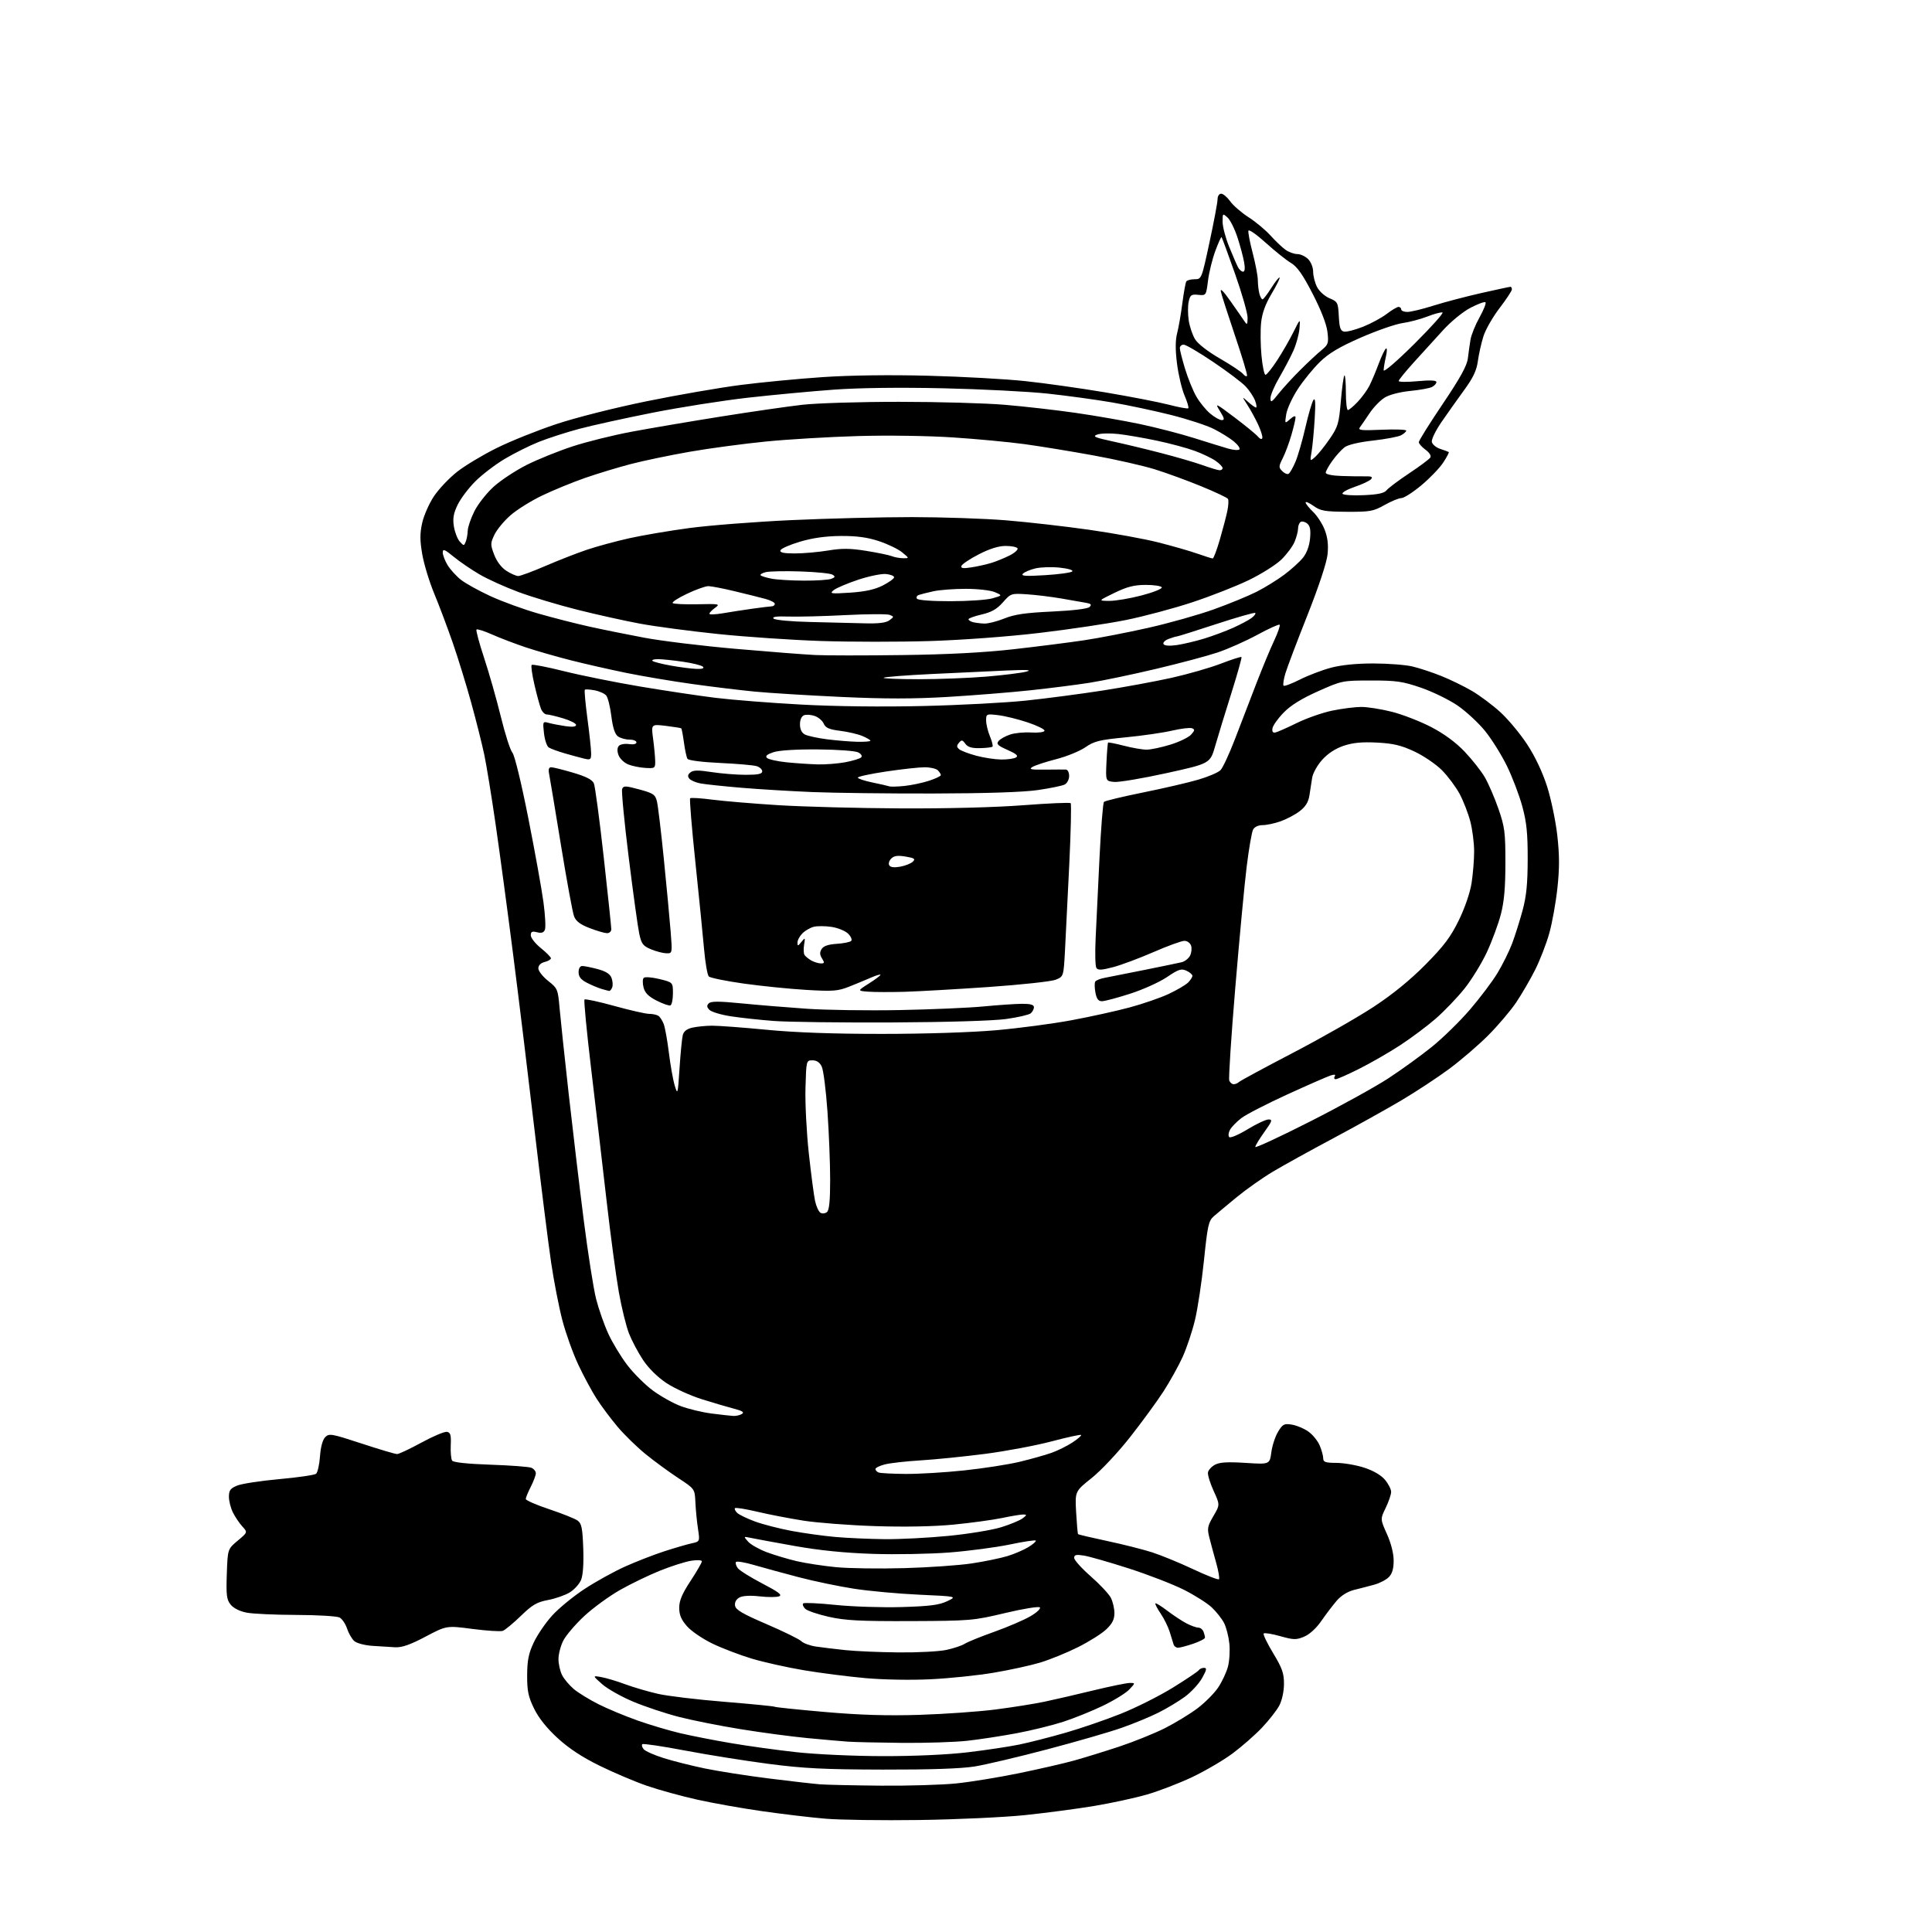 <?xml version="1.0" encoding="UTF-8" standalone="no"?>
<svg 
  version="1.1" 
  xmlns="http://www.w3.org/2000/svg" 
  xmlns:xlink="http://www.w3.org/1999/xlink" 
  xmlns:svg="http://www.w3.org/2000/svg"
  xmlns:rdf="http://www.w3.org/1999/02/22-rdf-syntax-ns#"
  xmlns:cc="http://creativecommons.org/ns#"
  xmlns:dc="http://purl.org/dc/elements/1.1/"
  viewBox="0 0 768 768"
  width="768"
  height="768"
>
<style>svg {background-color: white; }</style>"
<path stroke="none" fill="black" fill-rule="evenodd" d="M365.50,723.48C350.65,723.69 333.77,723.45 328.00,722.95C322.23,722.46 310.98,721.12 303.00,719.98C295.02,718.85 283.36,716.77 277.08,715.37C270.80,713.97 261.80,711.49 257.08,709.85C252.36,708.22 243.94,704.65 238.36,701.91C231.45,698.52 226.14,695.03 221.67,690.93C217.38,687.01 214.14,682.94 212.32,679.22C210.01,674.49 209.53,672.22 209.55,666.01C209.57,660.08 210.11,657.34 212.13,653.00C213.54,649.98 216.83,645.14 219.44,642.26C222.04,639.37 227.85,634.60 232.34,631.66C236.83,628.71 244.10,624.69 248.50,622.72C252.90,620.74 259.88,618.03 264.00,616.69C268.12,615.35 273.01,613.93 274.86,613.52C278.23,612.79 278.23,612.79 277.45,607.65C277.02,604.82 276.56,600.10 276.43,597.18C276.19,591.86 276.19,591.86 269.58,587.52C265.95,585.13 260.15,580.89 256.70,578.09C253.26,575.29 248.24,570.41 245.57,567.25C242.89,564.09 239.12,559.05 237.19,556.05C235.26,553.05 231.96,546.92 229.85,542.42C227.74,537.92 224.91,530.02 223.56,524.87C222.21,519.72 220.20,509.43 219.10,502.00C217.99,494.57 215.04,470.95 212.52,449.50C210.01,428.05 206.16,396.42 203.95,379.21C201.75,362.00 198.63,338.82 197.02,327.71C195.41,316.59 193.38,304.12 192.51,300.00C191.64,295.88 189.33,286.65 187.36,279.50C185.40,272.35 182.07,261.55 179.97,255.50C177.87,249.45 174.56,240.66 172.61,235.96C170.66,231.26 168.52,224.23 167.85,220.32C166.89,214.76 166.89,212.06 167.84,207.81C168.51,204.83 170.63,200.05 172.56,197.18C174.49,194.32 178.63,189.96 181.76,187.51C184.89,185.05 191.96,180.81 197.48,178.08C202.99,175.35 213.63,171.08 221.13,168.59C228.86,166.01 244.42,162.08 257.13,159.49C269.43,156.98 286.25,154.07 294.50,153.02C302.75,151.96 317.38,150.56 327.00,149.91C337.97,149.17 353.65,148.96 369.00,149.36C382.48,149.71 399.80,150.67 407.50,151.49C415.20,152.30 429.60,154.34 439.50,156.00C449.40,157.67 460.74,159.87 464.70,160.90C468.65,161.93 472.11,162.56 472.37,162.29C472.63,162.03 471.96,159.74 470.87,157.20C469.78,154.66 468.44,148.97 467.88,144.55C467.19,139.04 467.21,135.25 467.92,132.51C468.50,130.30 469.43,124.97 469.99,120.65C470.55,116.33 471.26,112.39 471.56,111.90C471.87,111.40 473.36,111.00 474.88,111.00C477.64,111.00 477.66,110.93 480.82,96.21C482.57,88.07 484.00,80.42 484.00,79.21C484.00,77.96 484.62,77.00 485.43,77.00C486.22,77.00 487.83,78.36 489.02,80.02C490.20,81.69 493.49,84.54 496.33,86.36C499.18,88.18 503.12,91.48 505.10,93.68C507.09,95.88 509.77,98.43 511.08,99.34C512.38,100.25 514.47,101.00 515.72,101.00C516.98,101.00 518.90,101.90 520.00,103.00C521.13,104.13 522.00,106.33 522.00,108.05C522.00,109.73 522.70,112.46 523.57,114.13C524.43,115.81 526.64,117.79 528.52,118.57C531.74,119.92 531.91,120.25 532.20,125.73C532.44,130.32 532.86,131.55 534.29,131.82C535.27,132.01 538.64,131.14 541.79,129.90C544.93,128.65 549.16,126.37 551.19,124.82C553.22,123.27 555.36,122.00 555.94,122.00C556.52,122.00 557.00,122.45 557.00,123.00C557.00,123.55 558.10,124.00 559.45,124.00C560.79,124.00 565.45,122.88 569.80,121.50C574.15,120.13 582.70,117.88 588.79,116.50C594.89,115.13 600.13,114.00 600.44,114.00C600.75,114.00 601.00,114.47 601.00,115.04C601.00,115.61 598.80,118.95 596.11,122.46C593.42,125.97 590.53,131.01 589.69,133.67C588.85,136.33 587.86,140.75 587.48,143.50C586.98,147.25 585.62,150.13 582.07,155.00C579.46,158.57 575.42,164.28 573.08,167.67C570.74,171.06 568.98,174.65 569.17,175.65C569.36,176.64 570.87,177.90 572.51,178.44C574.15,178.98 575.68,179.54 575.90,179.69C576.11,179.84 575.11,181.74 573.67,183.92C572.23,186.11 568.31,190.16 564.97,192.95C561.63,195.73 558.08,198.00 557.07,198.00C556.07,198.00 553.06,199.24 550.38,200.75C545.92,203.26 544.63,203.49 535.42,203.44C526.62,203.39 524.94,203.09 522.17,201.12C520.43,199.88 519.00,199.26 519.00,199.74C519.00,200.23 520.34,201.91 521.98,203.48C523.62,205.05 525.71,208.29 526.62,210.68C527.77,213.70 528.11,216.65 527.72,220.39C527.38,223.68 524.25,233.12 519.69,244.64C515.57,255.01 511.63,265.42 510.94,267.76C510.25,270.10 509.93,272.26 510.24,272.57C510.55,272.88 513.47,271.78 516.73,270.14C519.99,268.49 525.55,266.37 529.08,265.43C533.23,264.33 539.22,263.73 546.00,263.74C551.77,263.75 558.73,264.28 561.45,264.93C564.18,265.57 569.33,267.27 572.90,268.70C576.48,270.13 581.97,272.81 585.12,274.65C588.27,276.49 593.36,280.31 596.44,283.12C599.52,285.94 604.30,291.67 607.05,295.87C610.20,300.66 613.14,306.87 614.97,312.55C616.56,317.53 618.40,326.33 619.05,332.10C619.94,340.04 619.95,345.14 619.09,353.05C618.47,358.80 617.02,366.88 615.86,371.00C614.71,375.12 612.18,381.65 610.25,385.50C608.31,389.35 604.91,395.20 602.69,398.50C600.46,401.80 595.46,407.69 591.57,411.59C587.68,415.49 580.70,421.48 576.07,424.91C571.43,428.34 562.88,433.97 557.07,437.41C551.25,440.86 539.08,447.64 530.00,452.48C520.92,457.32 510.12,463.29 506.00,465.75C501.88,468.21 495.42,472.76 491.65,475.86C487.88,478.96 483.76,482.40 482.49,483.50C480.44,485.29 480.02,487.14 478.60,501.00C477.72,509.52 476.11,520.20 475.02,524.73C473.93,529.25 471.73,535.85 470.12,539.40C468.51,542.95 465.06,549.15 462.46,553.18C459.85,557.20 453.87,565.38 449.17,571.35C444.43,577.38 437.67,584.57 433.98,587.52C427.32,592.83 427.32,592.83 427.78,601.16C428.04,605.75 428.38,609.65 428.55,609.84C428.71,610.03 433.90,611.25 440.07,612.56C446.25,613.87 454.27,615.89 457.90,617.05C461.53,618.22 468.89,621.23 474.25,623.76C479.61,626.28 484.25,628.09 484.56,627.78C484.86,627.47 484.38,624.58 483.48,621.36C482.57,618.14 481.35,613.63 480.77,611.34C479.81,607.60 479.97,606.73 482.34,602.68C484.97,598.19 484.97,598.19 482.41,592.59C481.01,589.52 480.00,586.22 480.19,585.28C480.37,584.33 481.64,582.96 483.01,582.23C484.84,581.26 488.06,581.07 495.11,581.52C504.72,582.14 504.72,582.14 505.37,577.32C505.72,574.67 506.93,570.98 508.06,569.13C509.91,566.10 510.46,565.81 513.57,566.32C515.47,566.63 518.42,567.87 520.12,569.09C521.83,570.30 523.85,572.79 524.61,574.62C525.38,576.44 526.00,578.74 526.00,579.72C526.00,581.20 526.89,581.50 531.25,581.52C534.14,581.53 539.10,582.38 542.29,583.42C545.91,584.59 548.99,586.39 550.54,588.22C551.89,589.84 553.00,592.01 553.00,593.05C553.00,594.09 552.02,596.95 550.83,599.41C548.67,603.87 548.67,603.87 551.33,609.81C552.98,613.48 554.00,617.52 554.00,620.38C554.00,623.62 553.42,625.58 552.06,626.94C550.99,628.01 548.40,629.36 546.31,629.93C544.21,630.51 540.63,631.44 538.34,632.00C535.69,632.66 533.15,634.23 531.34,636.34C529.78,638.16 527.03,641.78 525.23,644.38C523.25,647.25 520.56,649.70 518.42,650.60C515.26,651.92 514.26,651.90 508.92,650.40C505.63,649.48 502.67,648.99 502.34,649.33C502.00,649.66 503.69,653.17 506.08,657.13C509.72,663.16 510.42,665.16 510.40,669.41C510.39,672.35 509.61,675.96 508.56,677.94C507.57,679.84 504.47,683.79 501.69,686.74C498.91,689.68 493.61,694.32 489.93,697.05C486.25,699.78 479.02,704.01 473.87,706.45C468.72,708.88 460.65,711.99 455.94,713.35C451.23,714.71 441.78,716.76 434.94,717.90C428.10,719.04 415.75,720.67 407.50,721.53C399.25,722.39 380.35,723.27 365.50,723.48zM350.14,709.83C360.95,709.92 374.45,709.52 380.14,708.94C385.84,708.35 397.02,706.53 405.00,704.89C412.98,703.25 422.82,700.99 426.87,699.87C430.93,698.74 439.00,696.25 444.82,694.33C450.64,692.40 458.79,689.11 462.95,687.03C467.10,684.94 472.95,681.38 475.95,679.13C478.95,676.88 482.66,673.15 484.21,670.86C485.75,668.57 487.50,664.85 488.11,662.59C488.72,660.34 488.98,656.19 488.69,653.36C488.40,650.54 487.46,646.85 486.58,645.16C485.71,643.48 483.54,640.72 481.75,639.02C479.96,637.32 474.96,634.15 470.64,631.97C466.32,629.79 456.48,625.98 448.78,623.50C441.07,621.02 433.02,618.71 430.88,618.37C427.78,617.87 427.00,618.05 427.00,619.29C427.00,620.14 429.96,623.43 433.57,626.60C437.18,629.77 440.78,633.61 441.57,635.13C442.36,636.66 443.00,639.41 443.00,641.25C443.00,643.74 442.16,645.41 439.75,647.70C437.96,649.40 432.88,652.60 428.45,654.81C424.02,657.02 417.27,659.76 413.45,660.91C409.63,662.06 401.32,663.87 395.00,664.93C388.68,666.00 377.43,667.17 370.00,667.53C362.19,667.92 351.23,667.72 344.00,667.08C337.12,666.46 326.10,665.05 319.50,663.94C312.90,662.83 303.68,660.77 299.00,659.38C294.32,657.98 287.29,655.31 283.37,653.44C279.42,651.55 274.86,648.46 273.12,646.49C270.79,643.83 270.00,641.96 270.00,639.11C270.00,636.27 271.15,633.55 274.50,628.45C276.98,624.68 279.00,621.18 279.00,620.67C279.00,620.14 277.17,620.04 274.75,620.42C272.41,620.79 266.86,622.56 262.42,624.34C257.97,626.12 250.80,629.59 246.47,632.04C242.15,634.49 235.74,639.17 232.23,642.43C228.72,645.70 224.99,650.07 223.93,652.14C222.87,654.22 222.00,657.54 222.00,659.51C222.00,661.48 222.66,664.37 223.46,665.93C224.27,667.49 226.36,669.97 228.12,671.45C229.87,672.92 234.28,675.62 237.90,677.45C241.53,679.28 248.55,682.20 253.50,683.95C258.45,685.70 266.11,687.97 270.52,689.00C274.92,690.03 283.94,691.80 290.55,692.92C297.15,694.05 308.81,695.67 316.45,696.51C324.26,697.38 339.33,698.07 350.91,698.09C363.55,698.11 376.60,697.52 384.71,696.56C391.97,695.70 401.19,694.31 405.21,693.48C409.22,692.65 417.45,690.55 423.50,688.81C429.55,687.08 439.44,683.68 445.48,681.27C451.53,678.86 460.86,674.18 466.23,670.86C471.60,667.54 476.24,664.42 476.55,663.91C476.86,663.41 477.80,663.00 478.62,663.00C479.83,663.00 479.68,663.80 477.83,667.09C476.57,669.33 473.50,672.66 471.02,674.48C468.53,676.30 463.80,679.15 460.50,680.80C457.20,682.46 450.59,685.19 445.80,686.86C441.02,688.54 427.74,692.38 416.30,695.39C404.86,698.41 391.90,701.47 387.50,702.19C382.16,703.06 370.03,703.48 351.00,703.44C327.62,703.39 319.45,702.98 305.50,701.16C296.15,699.94 281.17,697.55 272.21,695.85C263.25,694.14 255.65,693.02 255.32,693.35C254.99,693.68 255.23,694.58 255.87,695.34C256.50,696.10 260.05,697.68 263.76,698.85C267.47,700.02 274.84,701.88 280.14,702.98C285.44,704.08 296.91,705.88 305.64,706.97C314.36,708.06 323.52,709.11 326.00,709.30C328.48,709.49 339.34,709.73 350.14,709.83zM358.50,692.82C349.15,692.73 339.48,692.51 337.00,692.33C334.52,692.16 327.32,691.52 321.00,690.92C314.68,690.32 302.75,688.73 294.50,687.39C286.25,686.06 275.18,683.86 269.90,682.50C264.63,681.15 256.46,678.43 251.75,676.46C247.05,674.49 241.47,671.35 239.35,669.47C235.50,666.05 235.50,666.05 239.00,666.67C240.93,667.00 245.21,668.28 248.51,669.51C251.82,670.73 257.69,672.45 261.55,673.33C265.41,674.21 277.29,675.63 287.93,676.49C298.58,677.36 307.58,678.24 307.93,678.46C308.29,678.68 317.33,679.62 328.04,680.55C341.92,681.76 352.66,682.08 365.50,681.68C375.40,681.37 389.01,680.41 395.74,679.55C402.47,678.68 411.22,677.30 415.17,676.46C419.13,675.63 427.87,673.61 434.60,671.97C441.33,670.34 447.85,669.00 449.09,669.00C451.35,669.00 451.35,669.00 448.92,671.59C447.59,673.01 442.90,675.91 438.50,678.03C434.10,680.16 426.97,683.03 422.67,684.43C418.36,685.83 410.03,687.88 404.17,688.98C398.30,690.08 389.45,691.44 384.50,691.99C379.55,692.53 367.85,692.91 358.50,692.82zM357.20,656.86C364.74,656.94 373.28,656.49 376.19,655.87C379.10,655.24 382.38,654.15 383.49,653.43C384.60,652.71 389.90,650.56 395.27,648.65C400.65,646.73 407.10,643.96 409.62,642.48C412.14,641.01 413.82,639.42 413.35,638.96C412.88,638.50 406.65,639.51 399.50,641.22C386.89,644.22 385.76,644.31 362.00,644.41C341.93,644.48 336.05,644.18 329.51,642.72C325.11,641.74 320.86,640.29 320.07,639.50C319.27,638.70 318.92,637.75 319.28,637.39C319.65,637.02 325.47,637.29 332.22,637.99C338.97,638.68 350.80,639.06 358.50,638.83C369.60,638.50 373.33,638.02 376.50,636.51C380.50,634.60 380.50,634.60 365.50,633.92C357.25,633.55 345.57,632.48 339.53,631.55C333.50,630.62 323.60,628.56 317.53,626.97C311.47,625.38 303.47,623.20 299.76,622.12C296.06,621.03 292.81,620.50 292.55,620.93C292.28,621.36 292.61,622.45 293.28,623.36C293.95,624.28 298.32,627.01 303.00,629.45C309.48,632.82 311.07,634.03 309.71,634.56C308.72,634.94 305.24,634.95 301.98,634.58C298.24,634.15 295.27,634.32 293.96,635.02C292.65,635.72 291.99,636.91 292.19,638.25C292.43,639.92 295.13,641.50 304.79,645.65C311.55,648.56 317.74,651.60 318.55,652.41C319.36,653.22 321.97,654.17 324.34,654.53C326.71,654.88 331.99,655.52 336.08,655.95C340.16,656.38 349.67,656.79 357.20,656.86zM157.15,654.82C155.14,654.71 151.03,654.46 148.01,654.25C144.92,654.04 141.77,653.20 140.80,652.32C139.85,651.46 138.57,649.23 137.96,647.37C137.34,645.51 136.01,643.54 134.99,642.99C133.97,642.45 126.24,641.98 117.82,641.96C109.39,641.93 100.49,641.53 98.04,641.05C95.33,640.53 92.83,639.28 91.70,637.88C90.09,635.89 89.87,634.17 90.16,625.68C90.50,615.79 90.50,615.79 94.48,612.45C98.46,609.12 98.46,609.12 96.35,606.81C95.18,605.54 93.51,603.06 92.62,601.30C91.73,599.54 91.00,596.70 91.00,595.00C91.00,592.44 91.57,591.66 94.25,590.55C96.04,589.81 103.58,588.65 111.00,587.98C118.42,587.31 125.01,586.35 125.63,585.85C126.25,585.36 126.96,582.25 127.20,578.95C127.47,575.16 128.25,572.32 129.29,571.28C130.84,569.73 131.82,569.91 143.73,573.82C150.75,576.13 157.11,578.02 157.85,578.01C158.59,578.01 162.97,575.94 167.59,573.42C172.20,570.91 176.75,569.00 177.69,569.18C179.08,569.45 179.37,570.47 179.18,574.50C179.06,577.25 179.31,580.01 179.73,580.62C180.21,581.33 185.91,581.93 195.00,582.24C202.97,582.51 210.29,583.06 211.25,583.47C212.21,583.88 213.00,584.86 213.00,585.65C213.00,586.43 212.10,588.84 211.00,591.00C209.90,593.16 209.00,595.35 209.00,595.88C209.00,596.40 213.21,598.24 218.36,599.95C223.50,601.67 228.56,603.69 229.61,604.45C231.19,605.61 231.56,607.42 231.85,615.47C232.07,621.55 231.75,626.20 230.98,628.05C230.31,629.66 228.30,631.89 226.51,632.99C224.72,634.10 220.84,635.46 217.89,636.02C213.40,636.87 211.61,637.92 207.01,642.38C203.98,645.32 200.75,647.98 199.84,648.30C198.92,648.61 193.53,648.27 187.85,647.53C177.52,646.18 177.52,646.18 169.16,650.59C163.15,653.77 159.79,654.95 157.15,654.82zM468.29,655.00C467.55,655.00 466.76,654.44 466.54,653.75C466.33,653.06 465.64,650.83 465.01,648.80C464.39,646.76 462.76,643.45 461.39,641.43C460.02,639.42 459.08,637.59 459.29,637.37C459.51,637.16 461.67,638.49 464.09,640.34C466.52,642.19 469.94,644.44 471.70,645.35C473.46,646.26 475.55,647.00 476.34,647.00C477.14,647.00 478.06,647.71 478.39,648.58C478.73,649.45 479.00,650.53 479.00,650.99C479.00,651.44 476.89,652.53 474.32,653.41C471.75,654.28 469.03,655.00 468.29,655.00zM359.38,623.36C369.22,623.09 381.37,622.24 386.38,621.47C391.40,620.71 397.75,619.40 400.50,618.56C403.25,617.72 407.01,616.10 408.86,614.96C410.71,613.82 412.00,612.67 411.73,612.40C411.46,612.13 406.80,612.83 401.37,613.97C395.94,615.10 385.20,616.52 377.50,617.13C369.80,617.73 356.07,617.99 347.00,617.69C335.79,617.32 325.85,616.32 316.00,614.57C308.02,613.14 300.15,611.70 298.50,611.35C295.51,610.71 295.50,610.71 297.39,612.83C298.42,614.00 301.78,615.89 304.84,617.04C307.90,618.18 313.28,619.79 316.81,620.61C320.33,621.42 327.33,622.49 332.36,622.98C337.39,623.46 349.55,623.64 359.38,623.36zM351.50,611.84C357.55,611.91 369.02,611.32 377.00,610.54C384.98,609.76 394.43,608.21 398.01,607.09C401.60,605.98 405.42,604.39 406.51,603.56C408.23,602.27 408.27,602.06 406.82,602.03C405.89,602.01 402.06,602.64 398.32,603.43C394.57,604.21 385.88,605.39 379.00,606.06C371.12,606.82 359.66,607.04 348.00,606.66C337.82,606.33 325.00,605.35 319.50,604.50C314.00,603.64 305.72,602.05 301.10,600.95C296.48,599.86 292.46,599.21 292.16,599.51C291.86,599.80 292.27,600.66 293.06,601.41C293.85,602.15 297.04,603.69 300.15,604.83C303.26,605.97 309.76,607.64 314.60,608.55C319.44,609.45 327.25,610.54 331.95,610.96C336.65,611.38 345.45,611.77 351.50,611.84zM360.00,585.91C365.23,585.95 375.71,585.32 383.31,584.51C390.90,583.71 400.80,582.17 405.31,581.09C409.81,580.01 415.52,578.40 418.00,577.52C420.48,576.64 424.23,574.78 426.34,573.39C428.45,571.99 429.99,570.66 429.75,570.42C429.51,570.18 424.19,571.34 417.91,573.00C411.63,574.65 399.75,576.88 391.50,577.95C383.25,579.01 371.77,580.17 366.00,580.52C360.23,580.87 353.81,581.59 351.75,582.12C349.69,582.65 348.00,583.47 348.00,583.96C348.00,584.44 348.56,585.06 349.25,585.34C349.94,585.62 354.77,585.87 360.00,585.91zM291.50,562.86C292.60,562.92 294.14,562.56 294.92,562.07C295.96,561.41 295.17,560.86 291.92,560.02C289.49,559.39 283.70,557.68 279.05,556.23C274.40,554.77 268.02,551.86 264.87,549.76C261.38,547.43 257.77,543.86 255.62,540.61C253.67,537.68 251.17,532.96 250.05,530.12C248.92,527.27 247.11,519.89 246.01,513.72C244.91,507.55 242.69,491.02 241.09,477.00C239.48,462.98 236.73,439.44 234.97,424.70C233.21,409.96 232.03,397.64 232.35,397.32C232.66,397.01 238.00,398.16 244.21,399.88C250.42,401.60 256.62,403.01 258.00,403.02C259.38,403.02 261.03,403.37 261.69,403.79C262.34,404.20 263.31,405.68 263.84,407.08C264.37,408.48 265.30,413.64 265.90,418.56C266.51,423.48 267.54,429.30 268.21,431.50C269.37,435.37 269.44,435.13 270.13,424.62C270.52,418.64 271.10,412.73 271.41,411.49C271.80,409.95 273.03,409.00 275.24,408.50C277.03,408.10 280.52,407.75 283.00,407.73C285.48,407.71 295.21,408.43 304.63,409.34C316.11,410.45 331.28,411.00 350.63,410.99C367.67,410.99 386.26,410.39 396.00,409.53C405.07,408.73 418.57,406.94 426.00,405.55C433.43,404.17 443.77,401.89 449.00,400.48C454.23,399.08 461.21,396.67 464.52,395.13C467.83,393.58 471.31,391.54 472.27,390.59C473.22,389.64 474.00,388.43 474.00,387.91C474.00,387.38 472.93,386.47 471.62,385.87C469.57,384.94 468.48,385.30 463.87,388.42C460.92,390.41 454.33,393.39 449.24,395.02C444.14,396.66 439.10,398.00 438.03,398.00C436.61,398.00 435.92,397.08 435.45,394.56C435.09,392.68 435.06,390.71 435.38,390.20C435.69,389.69 437.42,389.00 439.23,388.68C441.03,388.35 448.12,386.94 455.00,385.55C461.88,384.17 468.50,382.79 469.72,382.50C470.94,382.21 472.43,381.06 473.03,379.95C473.62,378.84 473.83,377.04 473.49,375.96C473.14,374.86 471.97,374.00 470.82,374.00C469.70,374.00 464.14,376.02 458.46,378.50C452.78,380.97 445.54,383.67 442.37,384.49C437.82,385.68 436.45,385.73 435.82,384.75C435.38,384.06 435.25,378.77 435.53,373.00C435.80,367.23 436.50,352.82 437.07,341.00C437.65,329.18 438.44,319.17 438.85,318.76C439.25,318.35 446.25,316.67 454.40,315.02C462.55,313.37 472.44,311.08 476.36,309.92C480.29,308.77 484.25,307.08 485.16,306.16C486.08,305.25 488.72,299.55 491.03,293.50C493.35,287.45 497.15,277.55 499.49,271.50C501.83,265.45 504.97,257.88 506.48,254.69C507.98,251.49 508.97,248.63 508.68,248.34C508.39,248.05 504.40,249.85 499.82,252.34C495.25,254.83 488.12,257.99 484.00,259.37C479.88,260.75 468.85,263.69 459.50,265.90C450.15,268.12 438.23,270.61 433.00,271.43C427.77,272.25 417.20,273.59 409.50,274.41C401.80,275.24 387.12,276.41 376.87,277.03C363.22,277.84 351.86,277.85 334.37,277.04C321.24,276.43 305.77,275.48 300.00,274.92C294.23,274.36 283.04,273.01 275.15,271.90C267.25,270.80 255.53,268.83 249.11,267.52C242.68,266.21 232.77,263.96 227.09,262.52C221.40,261.08 213.32,258.76 209.12,257.37C204.93,255.97 198.90,253.68 195.73,252.27C192.56,250.86 189.72,249.95 189.42,250.25C189.12,250.54 190.48,255.60 192.43,261.49C194.38,267.38 197.37,277.89 199.08,284.85C200.78,291.81 202.85,298.26 203.68,299.18C204.55,300.15 207.23,311.16 210.00,325.18C212.65,338.56 215.37,353.63 216.04,358.68C216.72,363.73 216.98,368.62 216.62,369.54C216.16,370.75 215.29,371.04 213.49,370.59C211.51,370.09 211.00,370.34 211.00,371.81C211.00,372.83 212.80,375.11 215.00,376.88C217.20,378.65 219.00,380.47 219.00,380.94C219.00,381.40 217.88,382.07 216.50,382.41C214.93,382.80 214.00,383.75 214.00,384.94C214.00,385.98 215.75,388.22 217.88,389.91C221.64,392.88 221.79,393.24 222.44,400.74C222.82,405.01 224.45,420.33 226.06,434.78C227.68,449.23 230.37,471.87 232.05,485.07C233.73,498.28 235.94,512.37 236.97,516.39C238.00,520.40 240.16,526.57 241.77,530.09C243.38,533.62 246.75,539.21 249.26,542.51C251.76,545.82 256.36,550.41 259.46,552.71C262.57,555.02 267.60,557.83 270.63,558.96C273.66,560.10 279.15,561.41 282.82,561.89C286.49,562.36 290.40,562.80 291.50,562.86zM328.72,481.82C329.63,481.06 330.00,477.34 330.00,468.96C330.00,462.47 329.52,450.26 328.93,441.83C328.34,433.40 327.32,425.38 326.66,424.00C325.87,422.32 324.65,421.50 322.99,421.50C320.51,421.50 320.50,421.53 320.19,432.50C320.02,438.55 320.62,450.25 321.52,458.50C322.42,466.75 323.54,475.25 324.00,477.40C324.47,479.54 325.43,481.65 326.14,482.09C326.85,482.53 328.01,482.41 328.72,481.82zM520.75,445.83C532.71,439.77 546.77,432.01 552.00,428.58C557.23,425.15 564.97,419.54 569.21,416.12C573.45,412.70 580.20,406.11 584.21,401.47C588.22,396.82 593.18,390.25 595.24,386.85C597.30,383.45 599.93,378.16 601.08,375.09C602.24,372.01 604.10,366.12 605.22,362.00C606.77,356.29 607.26,351.39 607.28,341.50C607.30,331.24 606.85,326.83 605.14,320.55C603.95,316.18 601.22,308.98 599.06,304.55C596.90,300.12 592.97,293.83 590.32,290.56C587.67,287.30 582.74,282.74 579.36,280.43C575.98,278.13 569.46,274.95 564.86,273.37C557.54,270.86 555.07,270.50 545.00,270.51C533.63,270.52 533.39,270.57 523.93,274.79C517.35,277.73 513.08,280.38 510.26,283.28C508.00,285.60 506.01,288.40 505.83,289.50C505.61,290.86 505.98,291.39 507.00,291.17C507.82,290.99 511.65,289.30 515.50,287.41C519.35,285.52 525.65,283.31 529.50,282.50C533.35,281.70 538.57,281.03 541.09,281.02C543.61,281.01 549.14,281.89 553.38,282.97C557.61,284.05 564.62,286.78 568.95,289.03C574.09,291.71 578.70,295.10 582.23,298.81C585.20,301.94 588.82,306.52 590.25,309.00C591.69,311.48 594.12,317.10 595.65,321.50C598.15,328.72 598.43,330.82 598.42,343.00C598.42,352.82 597.93,358.41 596.60,363.50C595.60,367.35 593.10,374.10 591.06,378.50C589.01,382.90 585.00,389.43 582.15,393.00C579.29,396.57 574.15,401.94 570.73,404.92C567.30,407.90 560.90,412.69 556.50,415.55C552.10,418.42 544.80,422.61 540.27,424.88C535.75,427.15 531.56,429.00 530.96,429.00C530.37,429.00 530.19,428.50 530.57,427.89C531.04,427.13 530.52,427.02 528.93,427.52C527.66,427.93 519.93,431.31 511.76,435.04C503.59,438.78 495.36,443.01 493.47,444.46C491.58,445.90 489.53,448.01 488.92,449.15C488.31,450.28 488.19,451.58 488.66,452.02C489.12,452.46 492.39,451.07 495.93,448.91C499.47,446.76 503.22,445.00 504.28,445.00C505.93,445.00 505.71,445.66 502.59,450.00C500.62,452.75 499.00,455.42 499.00,455.93C499.00,456.44 508.79,451.89 520.75,445.83zM490.41,431.00C491.06,431.00 492.03,430.59 492.55,430.09C493.07,429.59 502.73,424.38 514.00,418.50C525.27,412.63 539.67,404.42 546.00,400.26C553.63,395.25 560.59,389.57 566.66,383.43C574.00,376.01 576.64,372.49 579.90,365.83C582.33,360.84 584.37,354.89 584.98,351.00C585.53,347.43 585.99,341.78 585.99,338.46C586.00,335.14 585.31,329.77 584.47,326.53C583.62,323.30 581.71,318.37 580.22,315.58C578.72,312.80 575.57,308.57 573.20,306.18C570.84,303.80 565.91,300.45 562.25,298.73C556.98,296.27 553.89,295.53 547.41,295.19C541.47,294.88 537.85,295.22 534.18,296.44C530.91,297.53 527.89,299.49 525.62,302.00C523.67,304.16 521.89,307.35 521.60,309.19C521.32,311.01 520.83,314.18 520.51,316.23C520.09,318.87 518.96,320.69 516.64,322.46C514.84,323.84 511.42,325.64 509.06,326.48C506.69,327.32 503.47,328.00 501.91,328.00C500.22,328.00 498.69,328.71 498.12,329.77C497.60,330.74 496.45,337.38 495.57,344.52C494.69,351.66 492.65,373.38 491.03,392.78C489.41,412.18 488.34,428.72 488.65,429.53C488.96,430.34 489.75,431.00 490.41,431.00zM354.50,406.44C334.15,406.53 313.00,406.27 307.50,405.84C302.00,405.42 294.35,404.59 290.50,403.99C286.65,403.40 282.84,402.26 282.04,401.46C280.94,400.36 280.87,399.73 281.75,398.85C282.63,397.97 285.75,397.97 294.70,398.85C301.19,399.49 312.80,400.45 320.50,400.98C328.20,401.52 344.85,401.76 357.50,401.52C370.15,401.28 385.23,400.63 391.00,400.07C396.77,399.52 403.64,399.05 406.25,399.03C409.63,399.01 411.00,399.40 411.00,400.38C411.00,401.14 410.42,402.23 409.72,402.82C409.01,403.40 404.63,404.42 399.97,405.07C394.91,405.78 376.59,406.33 354.50,406.44zM266.48,399.67C265.91,399.86 263.46,399.00 261.02,397.76C257.79,396.12 256.37,394.69 255.82,392.52C255.40,390.89 255.43,389.17 255.89,388.71C256.35,388.25 259.15,388.46 262.12,389.18C267.50,390.50 267.50,390.50 267.50,394.92C267.50,397.35 267.04,399.49 266.48,399.67zM359.50,394.26C354.00,394.41 347.54,394.39 345.15,394.21C340.80,393.88 340.80,393.88 345.40,390.96C347.93,389.36 350.00,387.80 350.00,387.51C350.00,387.21 348.31,387.71 346.25,388.61C344.19,389.51 340.25,391.14 337.50,392.23C333.07,393.98 331.14,394.13 320.52,393.50C313.92,393.11 302.74,391.98 295.66,390.99C288.57,389.99 282.32,388.72 281.76,388.16C281.20,387.60 280.35,382.72 279.88,377.32C279.41,371.92 277.85,356.33 276.42,342.68C274.98,329.03 274.05,317.62 274.34,317.33C274.63,317.03 278.61,317.28 283.19,317.88C287.76,318.47 299.60,319.46 309.50,320.08C319.40,320.69 341.23,321.27 358.00,321.35C376.37,321.44 395.76,320.94 406.76,320.09C416.81,319.32 425.29,318.95 425.61,319.28C425.93,319.60 425.68,330.58 425.05,343.68C424.42,356.78 423.66,372.15 423.35,377.84C422.79,388.19 422.79,388.19 419.65,389.46C417.92,390.15 405.93,391.45 393.00,392.35C380.07,393.24 365.00,394.10 359.50,394.26zM242.14,393.91C241.79,393.87 240.37,393.48 238.99,393.07C237.61,392.65 235.03,391.55 233.24,390.63C230.91,389.42 230.00,388.25 230.00,386.47C230.00,384.95 230.57,384.00 231.49,384.00C232.30,384.00 235.05,384.56 237.60,385.24C240.82,386.10 242.49,387.16 243.09,388.73C243.56,389.97 243.68,391.66 243.36,392.49C243.05,393.32 242.50,393.96 242.14,393.91zM326.26,382.97C327.77,383.00 327.84,382.72 326.77,381.00C325.84,379.52 325.80,378.54 326.61,377.25C327.35,376.06 329.27,375.40 332.60,375.19C335.30,375.02 337.88,374.50 338.35,374.04C338.82,373.58 338.29,372.29 337.17,371.17C336.06,370.06 333.09,368.84 330.58,368.46C328.08,368.08 324.88,368.06 323.49,368.41C322.09,368.76 320.06,369.94 318.97,371.03C317.89,372.11 317.00,373.76 317.00,374.69C317.00,376.17 317.19,376.14 318.57,374.44C320.07,372.59 320.12,372.64 319.64,375.55C319.36,377.22 319.44,379.06 319.82,379.63C320.19,380.20 321.40,381.18 322.50,381.81C323.60,382.43 325.29,382.95 326.26,382.97zM264.89,378.95C263.57,378.92 260.84,378.21 258.81,377.37C255.61,376.04 254.99,375.23 254.11,371.17C253.56,368.60 251.67,354.94 249.92,340.82C248.17,326.69 246.99,314.46 247.31,313.63C247.82,312.30 248.62,312.33 254.13,313.81C259.67,315.31 260.46,315.84 261.13,318.50C261.55,320.15 262.79,330.50 263.89,341.50C265.00,352.50 266.21,365.44 266.59,370.25C267.28,379.00 267.28,379.00 264.89,378.95zM241.25,370.95C240.29,370.92 237.19,370.01 234.36,368.92C230.62,367.48 228.94,366.20 228.19,364.22C227.62,362.72 225.28,350.02 223.00,336.00C220.71,321.98 218.60,309.26 218.30,307.75C217.91,305.82 218.16,305.00 219.12,305.00C219.88,305.00 223.81,305.97 227.85,307.17C233.07,308.72 235.46,309.95 236.08,311.43C236.56,312.57 238.32,325.72 239.98,340.64C241.64,355.57 243.00,368.51 243.00,369.39C243.00,370.28 242.21,370.98 241.25,370.95zM357.86,344.52C359.86,344.15 362.11,343.26 362.86,342.53C363.99,341.43 363.52,341.09 360.00,340.50C356.84,339.97 355.40,340.17 354.27,341.30C353.44,342.13 353.09,343.34 353.50,343.99C353.98,344.77 355.49,344.95 357.86,344.52zM371.00,315.43C353.12,315.47 331.52,315.21 323.00,314.86C314.48,314.51 301.73,313.74 294.69,313.15C287.64,312.55 280.34,311.78 278.47,311.43C276.60,311.08 274.60,310.22 274.02,309.53C273.27,308.62 273.39,307.92 274.44,307.05C275.56,306.12 277.54,306.09 282.90,306.92C286.74,307.51 292.83,308.00 296.44,308.00C301.36,308.00 303.00,307.65 303.00,306.62C303.00,305.86 301.99,304.92 300.75,304.55C299.51,304.17 292.98,303.60 286.22,303.29C279.06,302.96 273.67,302.27 273.28,301.64C272.91,301.04 272.28,298.13 271.88,295.18C271.48,292.23 271.00,289.69 270.82,289.53C270.65,289.38 267.88,288.93 264.67,288.54C258.84,287.84 258.84,287.84 259.62,293.67C260.05,296.88 260.42,300.85 260.45,302.50C260.50,305.38 260.34,305.49 256.50,305.26C254.30,305.13 251.22,304.49 249.67,303.85C248.11,303.21 246.41,301.58 245.89,300.22C245.29,298.64 245.32,297.32 245.96,296.55C246.51,295.88 248.31,295.54 249.98,295.78C251.80,296.05 253.00,295.78 253.00,295.11C253.00,294.50 251.74,294.00 250.19,294.00C248.65,294.00 246.59,293.42 245.62,292.71C244.43,291.84 243.59,289.25 243.02,284.68C242.56,280.96 241.65,277.28 240.99,276.49C240.34,275.70 238.25,274.76 236.35,274.41C234.46,274.05 232.71,273.95 232.48,274.19C232.24,274.42 232.70,279.54 233.50,285.56C234.31,291.58 234.97,297.79 234.98,299.36C235.00,301.97 234.76,302.16 232.25,301.57C230.74,301.21 227.25,300.26 224.50,299.47C221.75,298.67 218.89,297.62 218.14,297.13C217.39,296.65 216.54,294.10 216.24,291.47C215.72,286.81 215.77,286.71 218.10,287.36C219.42,287.73 222.41,288.31 224.75,288.65C227.55,289.06 229.00,288.90 229.00,288.17C229.00,287.57 226.67,286.39 223.82,285.54C220.97,284.69 218.03,284.00 217.30,284.00C216.56,284.00 215.55,282.99 215.05,281.75C214.55,280.51 213.38,276.22 212.45,272.20C211.52,268.19 211.02,264.64 211.35,264.32C211.67,264.00 217.46,265.12 224.22,266.81C230.97,268.50 244.60,271.25 254.50,272.91C264.40,274.57 277.91,276.60 284.53,277.41C291.14,278.22 306.44,279.43 318.53,280.08C332.01,280.82 350.74,281.04 367.00,280.65C381.57,280.31 400.02,279.33 408.00,278.48C415.98,277.64 429.58,275.85 438.23,274.51C446.88,273.16 459.26,270.88 465.73,269.44C472.20,267.99 481.02,265.46 485.32,263.81C489.62,262.15 493.31,260.97 493.51,261.18C493.72,261.39 491.91,267.85 489.49,275.53C487.06,283.21 484.18,292.65 483.07,296.50C481.06,303.51 481.06,303.51 463.70,307.33C454.15,309.43 444.80,311.00 442.92,310.83C439.50,310.50 439.50,310.50 439.84,303.00C440.03,298.88 440.32,295.36 440.48,295.19C440.65,295.03 443.48,295.59 446.78,296.44C450.09,297.30 454.14,298.00 455.79,298.00C457.44,298.00 461.69,297.10 465.23,296.01C468.77,294.92 472.48,293.13 473.47,292.03C474.97,290.37 475.03,289.95 473.83,289.49C473.03,289.18 469.49,289.61 465.95,290.43C462.41,291.26 454.11,292.46 447.51,293.10C437.04,294.11 434.98,294.61 431.44,297.06C429.20,298.60 423.99,300.72 419.86,301.78C415.73,302.84 411.48,304.23 410.42,304.87C408.85,305.81 409.78,306.01 415.50,305.94C419.35,305.89 423.06,305.88 423.75,305.92C424.44,305.97 425.00,307.11 425.00,308.46C425.00,309.82 424.21,311.34 423.25,311.85C422.29,312.36 417.45,313.35 412.50,314.07C406.70,314.90 391.93,315.39 371.00,315.43zM359.50,312.43C362.25,312.15 366.64,311.23 369.25,310.38C371.86,309.53 374.00,308.52 374.00,308.12C374.00,307.72 373.46,306.86 372.80,306.20C372.14,305.54 369.78,305.00 367.57,305.00C365.35,305.00 358.46,305.76 352.27,306.68C346.07,307.61 341.00,308.70 341.00,309.11C341.00,309.52 343.59,310.39 346.75,311.04C349.91,311.69 352.95,312.38 353.50,312.58C354.05,312.78 356.75,312.71 359.50,312.43zM325.11,303.86C328.20,303.94 333.14,303.54 336.08,302.99C339.02,302.43 341.83,301.57 342.32,301.08C342.85,300.55 342.38,299.74 341.19,299.10C340.05,298.49 333.07,297.97 325.16,297.91C316.58,297.84 309.73,298.26 307.48,299.01C304.90,299.86 304.13,300.53 304.88,301.28C305.46,301.86 308.99,302.65 312.72,303.03C316.45,303.41 322.03,303.78 325.11,303.86zM398.00,301.92C400.48,301.95 403.12,301.57 403.89,301.09C404.91,300.45 404.02,299.66 400.51,298.11C396.56,296.36 395.96,295.76 396.96,294.55C397.62,293.75 399.69,292.60 401.57,291.98C403.44,291.36 407.21,291.00 409.95,291.18C412.69,291.36 415.05,291.05 415.21,290.50C415.37,289.95 412.37,288.46 408.55,287.18C404.73,285.90 399.44,284.60 396.80,284.29C392.12,283.74 392.00,283.79 392.00,286.39C392.00,287.86 392.68,290.69 393.51,292.69C394.35,294.68 394.80,296.53 394.53,296.81C394.25,297.08 392.01,297.35 389.56,297.40C386.29,297.47 384.72,297.00 383.74,295.66C382.58,294.07 382.23,294.02 381.19,295.28C380.23,296.42 380.26,296.97 381.31,297.84C382.04,298.45 385.09,299.61 388.07,300.41C391.06,301.21 395.52,301.89 398.00,301.92zM340.75,294.87C343.64,294.94 346.00,294.75 346.00,294.45C346.00,294.15 344.54,293.29 342.75,292.55C340.96,291.80 337.00,290.89 333.95,290.51C329.61,289.97 328.19,289.35 327.45,287.67C326.93,286.49 325.32,285.12 323.87,284.61C322.42,284.11 320.51,283.98 319.62,284.32C318.63,284.70 318.00,286.10 318.00,287.93C318.00,289.87 318.68,291.29 319.93,291.96C320.99,292.53 324.93,293.39 328.68,293.87C332.43,294.35 337.86,294.80 340.75,294.87zM365.19,270.00C373.17,270.00 385.29,269.53 392.10,268.96C398.92,268.39 406.07,267.50 408.00,266.98C410.49,266.31 408.19,266.18 400.00,266.54C393.68,266.82 380.25,267.45 370.17,267.94C360.09,268.43 351.57,269.09 351.25,269.42C350.93,269.74 357.20,270.00 365.19,270.00zM276.95,265.90C279.18,265.97 280.06,265.66 279.43,265.03C278.89,264.49 275.32,263.60 271.48,263.05C267.64,262.49 263.19,262.03 261.58,262.02C259.98,262.01 258.99,262.32 259.37,262.71C259.76,263.10 263.10,263.95 266.79,264.61C270.48,265.27 275.05,265.85 276.95,265.90zM358.50,260.40C376.76,260.17 391.17,259.41 403.00,258.07C412.62,256.98 425.23,255.38 431.00,254.51C436.77,253.65 448.25,251.42 456.50,249.56C464.75,247.70 476.45,244.40 482.50,242.23C488.55,240.06 496.20,236.92 499.50,235.25C502.80,233.57 507.75,230.52 510.50,228.46C513.25,226.40 516.58,223.39 517.91,221.76C519.42,219.90 520.48,217.07 520.76,214.11C521.09,210.66 520.80,209.08 519.65,208.13C518.79,207.41 517.62,207.12 517.04,207.47C516.47,207.83 516.00,209.01 516.00,210.09C516.00,211.18 515.38,213.55 514.62,215.37C513.86,217.18 511.50,220.36 509.37,222.43C507.24,224.50 501.45,228.16 496.50,230.56C491.55,232.97 481.43,236.94 474.00,239.40C466.57,241.86 454.65,245.04 447.50,246.48C440.35,247.92 424.82,250.23 413.00,251.62C400.55,253.09 382.24,254.44 369.50,254.83C357.40,255.20 338.05,255.19 326.50,254.81C314.95,254.43 296.50,253.18 285.50,252.04C274.50,250.90 260.55,249.05 254.50,247.93C248.45,246.81 237.22,244.32 229.55,242.39C221.88,240.46 211.30,237.28 206.05,235.32C200.80,233.37 193.84,230.22 190.60,228.32C187.35,226.43 182.74,223.28 180.35,221.32C176.71,218.34 176.00,218.06 176.00,219.63C176.01,220.66 176.87,222.91 177.92,224.64C178.98,226.37 181.34,228.98 183.17,230.43C185.00,231.89 190.32,234.84 195.00,236.99C199.68,239.14 208.22,242.25 214.00,243.90C219.78,245.56 228.78,247.86 234.00,249.02C239.22,250.18 249.12,252.19 256.00,253.48C262.88,254.78 279.30,256.78 292.50,257.93C305.70,259.08 319.88,260.18 324.00,260.38C328.12,260.59 343.65,260.60 358.50,260.40zM467.84,256.42C470.40,256.04 475.26,254.89 478.64,253.86C482.01,252.83 487.19,250.91 490.14,249.58C493.09,248.26 496.40,246.50 497.50,245.67C498.60,244.84 499.27,243.94 498.99,243.66C498.71,243.38 491.74,245.37 483.49,248.07C475.25,250.78 468.19,252.99 467.82,253.00C467.44,253.00 465.95,253.45 464.50,254.00C463.06,254.55 462.17,255.47 462.53,256.05C462.93,256.70 464.93,256.84 467.84,256.42zM343.56,247.78C349.26,247.94 352.19,247.58 353.56,246.57C355.43,245.19 355.43,245.12 353.65,244.42C352.63,244.03 344.75,244.07 336.15,244.51C327.54,244.96 317.35,245.21 313.50,245.09C308.66,244.93 306.81,245.18 307.52,245.90C308.09,246.48 314.43,247.08 322.02,247.25C329.43,247.42 339.13,247.66 343.56,247.78zM391.21,247.88C392.71,247.95 396.31,247.04 399.21,245.87C403.29,244.22 407.63,243.59 418.22,243.10C426.56,242.71 432.40,242.00 433.12,241.28C434.01,240.39 433.73,240.00 431.89,239.66C430.58,239.41 426.12,238.63 422.00,237.93C417.88,237.22 411.66,236.46 408.18,236.24C401.98,235.83 401.81,235.89 398.68,239.43C396.30,242.13 394.17,243.35 390.25,244.26C387.36,244.93 385.00,245.78 385.00,246.16C385.00,246.54 385.79,247.06 386.75,247.31C387.71,247.56 389.72,247.82 391.21,247.88zM287.25,243.80C290.14,243.30 295.43,242.48 299.00,241.98C302.57,241.48 306.06,241.05 306.75,241.03C307.44,241.01 308.00,240.57 308.00,240.04C308.00,239.51 306.31,238.62 304.25,238.07C302.19,237.51 296.70,236.14 292.06,235.03C287.42,233.91 282.69,233.00 281.56,233.00C280.43,233.00 276.62,234.36 273.11,236.03C269.59,237.69 267.02,239.35 267.39,239.73C267.76,240.10 272.22,240.31 277.28,240.20C286.02,240.01 286.38,240.08 284.25,241.62C283.01,242.51 282.00,243.57 282.00,243.97C282.00,244.37 284.36,244.29 287.25,243.80zM377.81,238.99C384.79,238.99 392.30,238.48 394.50,237.85C398.50,236.71 398.50,236.71 395.50,235.40C393.82,234.67 388.77,234.08 384.00,234.07C379.32,234.06 373.48,234.50 371.00,235.05C368.52,235.60 365.91,236.26 365.19,236.52C364.46,236.78 364.15,237.44 364.50,237.99C364.86,238.58 370.36,239.00 377.81,238.99zM441.00,238.86C443.48,238.87 449.25,237.89 453.83,236.69C458.41,235.49 462.01,234.05 461.83,233.50C461.65,232.95 458.80,232.51 455.50,232.51C450.83,232.52 448.06,233.22 443.00,235.68C436.50,238.84 436.50,238.84 441.00,238.86zM337.93,235.59C343.86,235.20 347.70,234.36 350.86,232.77C353.32,231.52 355.38,230.05 355.42,229.50C355.46,228.95 354.02,228.36 352.20,228.18C350.39,228.01 345.39,229.04 341.10,230.47C336.80,231.90 332.44,233.76 331.39,234.60C329.67,236.00 330.24,236.09 337.93,235.59zM319.50,230.81C324.45,230.84 329.37,230.52 330.43,230.10C332.03,229.48 332.12,229.19 330.93,228.44C330.15,227.94 324.44,227.36 318.25,227.16C312.06,226.95 305.82,227.08 304.38,227.44C302.94,227.80 302.04,228.37 302.37,228.70C302.70,229.04 304.67,229.64 306.74,230.04C308.81,230.44 314.55,230.79 319.50,230.81zM206.00,228.98C206.82,228.99 211.73,227.17 216.90,224.94C222.06,222.71 229.49,219.81 233.41,218.50C237.32,217.19 244.79,215.16 250.01,213.99C255.23,212.82 266.02,210.98 274.00,209.91C281.98,208.84 300.20,207.42 314.50,206.76C328.80,206.10 350.40,205.56 362.50,205.56C374.60,205.57 391.48,206.14 400.00,206.84C408.52,207.54 423.38,209.23 433.00,210.60C442.62,211.97 455.00,214.23 460.50,215.63C466.00,217.02 472.96,219.02 475.97,220.08C478.97,221.14 481.72,222.00 482.07,222.00C482.42,222.00 483.66,218.74 484.83,214.75C485.99,210.76 487.35,205.63 487.84,203.35C488.34,201.07 488.46,198.79 488.12,198.30C487.78,197.80 483.00,195.55 477.50,193.30C472.00,191.04 463.74,188.02 459.15,186.59C454.56,185.15 443.54,182.65 434.65,181.03C425.77,179.41 413.45,177.40 407.27,176.55C401.10,175.71 388.27,174.50 378.77,173.88C368.88,173.23 352.74,173.00 341.00,173.34C329.73,173.66 313.30,174.64 304.50,175.51C295.70,176.38 282.08,178.20 274.24,179.57C266.40,180.94 255.82,183.14 250.74,184.47C245.66,185.79 237.45,188.29 232.50,190.01C227.55,191.74 219.90,194.88 215.49,196.99C211.09,199.10 205.40,202.65 202.87,204.89C200.33,207.12 197.48,210.58 196.53,212.58C194.92,215.98 194.91,216.48 196.46,220.54C197.49,223.22 199.34,225.66 201.31,226.92C203.06,228.05 205.18,228.97 206.00,228.98zM415.44,228.64C420.90,228.31 425.77,227.63 426.25,227.15C426.75,226.65 424.65,226.01 421.31,225.65C418.12,225.31 413.76,225.44 411.63,225.94C409.50,226.44 407.25,227.39 406.63,228.05C405.75,228.99 407.70,229.12 415.44,228.64zM386.13,225.54C388.53,225.17 392.07,224.38 394.00,223.79C395.93,223.21 399.20,221.87 401.29,220.83C403.37,219.78 404.80,218.49 404.48,217.96C404.15,217.43 402.00,217.01 399.69,217.02C396.93,217.03 393.30,218.18 389.05,220.37C385.50,222.21 382.41,224.27 382.18,224.96C381.86,225.91 382.84,226.05 386.13,225.54zM359.00,221.90C361.50,221.93 361.50,221.93 358.60,219.55C357.00,218.25 352.83,216.24 349.33,215.09C344.74,213.58 340.52,213.02 334.23,213.06C328.33,213.10 323.09,213.83 318.08,215.31C313.99,216.52 310.47,218.06 310.24,218.75C309.94,219.66 311.51,220.00 315.97,220.00C319.35,220.00 325.29,219.48 329.16,218.84C334.70,217.92 337.95,217.95 344.35,218.98C348.83,219.70 353.40,220.64 354.50,221.08C355.60,221.52 357.62,221.89 359.00,221.90zM185.14,215.32C185.54,214.32 185.89,212.35 185.93,210.95C185.97,209.54 187.16,206.06 188.58,203.22C190.00,200.37 193.47,195.97 196.30,193.42C199.12,190.88 205.02,187.00 209.39,184.80C213.77,182.60 221.96,179.29 227.59,177.45C233.22,175.60 243.83,172.97 251.16,171.60C258.50,170.23 274.40,167.53 286.50,165.60C298.60,163.67 313.23,161.55 319.00,160.90C324.77,160.25 342.10,159.72 357.50,159.73C372.90,159.73 391.80,160.26 399.50,160.92C407.20,161.57 419.80,163.00 427.50,164.11C435.20,165.21 446.78,167.23 453.24,168.59C459.70,169.96 469.37,172.46 474.74,174.16C480.11,175.86 486.17,177.73 488.22,178.32C490.26,178.91 492.27,179.06 492.68,178.65C493.09,178.25 492.09,176.81 490.46,175.47C488.83,174.13 485.23,171.89 482.46,170.50C479.68,169.10 472.08,166.62 465.56,164.97C459.04,163.33 448.49,161.08 442.11,159.98C435.72,158.88 424.20,157.30 416.50,156.47C408.80,155.64 390.12,154.69 375.00,154.35C357.70,153.96 341.57,154.16 331.50,154.89C322.70,155.53 307.40,156.96 297.50,158.07C287.60,159.18 270.50,161.87 259.50,164.04C248.50,166.22 235.30,169.12 230.16,170.50C225.02,171.88 217.82,174.21 214.16,175.67C210.50,177.13 204.42,180.17 200.65,182.41C196.88,184.66 191.61,188.68 188.94,191.35C186.27,194.02 183.11,198.21 181.92,200.66C180.26,204.09 179.92,206.08 180.43,209.28C180.80,211.57 181.85,214.28 182.76,215.29C184.37,217.06 184.45,217.06 185.14,215.32zM542.08,196.84C547.79,196.59 550.27,196.05 551.21,194.87C551.92,193.98 555.96,190.95 560.18,188.14C564.41,185.33 568.19,182.51 568.58,181.86C569.01,181.18 568.21,179.90 566.65,178.77C565.19,177.70 564.00,176.35 564.00,175.76C564.00,175.17 568.28,168.32 573.52,160.55C580.49,150.20 583.16,145.35 583.50,142.45C583.75,140.28 584.23,136.93 584.55,135.00C584.88,133.07 586.49,129.09 588.14,126.15C589.78,123.21 590.85,120.52 590.51,120.17C590.16,119.83 587.48,120.81 584.54,122.35C581.51,123.93 576.75,127.83 573.58,131.32C570.49,134.72 565.27,140.46 561.98,144.08C558.69,147.71 556.00,151.02 556.00,151.45C556.00,151.88 559.38,151.92 563.50,151.53C568.52,151.06 571.00,151.18 571.00,151.88C571.00,152.46 570.21,153.33 569.25,153.83C568.29,154.32 564.37,155.04 560.54,155.41C556.45,155.82 552.28,156.90 550.43,158.05C548.69,159.12 546.00,161.91 544.43,164.25C542.87,166.59 541.13,169.12 540.57,169.88C539.71,171.03 541.12,171.19 549.27,170.83C554.62,170.60 559.00,170.75 559.00,171.17C559.00,171.59 558.08,172.42 556.96,173.02C555.84,173.62 550.82,174.57 545.81,175.13C540.25,175.75 535.82,176.79 534.49,177.80C533.28,178.71 531.10,181.11 529.65,183.14C528.19,185.16 527.00,187.31 527.00,187.91C527.00,188.56 529.53,189.09 533.25,189.21C536.69,189.33 540.97,189.39 542.76,189.35C545.18,189.29 545.77,189.58 545.03,190.47C544.48,191.12 541.58,192.50 538.57,193.52C535.57,194.54 533.37,195.79 533.68,196.29C533.99,196.79 537.77,197.04 542.08,196.84zM512.25,188.34C512.75,188.03 513.97,185.91 514.95,183.62C515.93,181.33 517.70,175.20 518.90,169.98C520.09,164.77 521.53,159.82 522.11,159.00C522.86,157.93 523.00,160.07 522.61,166.50C522.31,171.45 521.75,177.30 521.38,179.50C520.70,183.50 520.70,183.50 522.81,181.63C523.97,180.60 526.55,177.40 528.54,174.50C531.85,169.70 532.24,168.40 533.00,159.54C533.45,154.20 534.09,149.58 534.41,149.25C534.74,148.93 535.00,151.89 535.00,155.83C535.00,159.77 535.36,163.00 535.80,163.00C536.25,163.00 538.00,161.54 539.69,159.75C541.39,157.96 543.49,155.07 544.37,153.33C545.25,151.59 546.90,147.66 548.05,144.60C549.19,141.54 550.50,138.81 550.96,138.53C551.41,138.24 551.40,139.70 550.92,141.76C550.44,143.82 550.04,146.25 550.02,147.17C550.01,148.13 555.15,143.72 562.25,136.67C568.99,129.97 574.00,124.37 573.40,124.21C572.79,124.04 570.09,124.77 567.40,125.82C564.70,126.87 560.25,128.05 557.50,128.44C554.75,128.83 547.33,131.41 541.00,134.17C532.45,137.91 528.27,140.39 524.71,143.85C522.07,146.41 518.11,151.26 515.91,154.64C513.71,158.01 511.64,162.51 511.30,164.64C510.70,168.50 510.70,168.50 512.85,166.60C514.22,165.38 515.00,165.14 515.00,165.94C515.00,166.63 514.27,169.74 513.37,172.85C512.48,175.96 510.93,180.12 509.93,182.09C508.26,185.40 508.25,185.82 509.73,187.30C510.61,188.18 511.75,188.66 512.25,188.34zM484.75,186.93C485.44,186.97 486.00,186.58 486.00,186.07C486.00,185.56 484.76,184.27 483.25,183.21C481.74,182.15 478.02,180.37 475.00,179.25C471.98,178.13 465.23,176.31 460.00,175.20C454.77,174.09 447.80,172.88 444.50,172.52C441.20,172.16 437.44,172.26 436.14,172.75C434.18,173.48 435.18,173.92 442.14,175.43C446.74,176.42 455.45,178.51 461.50,180.08C467.55,181.64 474.98,183.81 478.00,184.89C481.02,185.97 484.06,186.89 484.75,186.93zM501.78,174.16C501.98,173.57 501.24,171.16 500.14,168.80C499.04,166.43 497.13,162.93 495.88,161.00C493.63,157.50 493.63,157.50 496.13,159.75C497.50,160.99 498.93,162.00 499.29,162.00C499.65,162.00 499.48,160.76 498.91,159.25C498.34,157.74 496.66,155.21 495.19,153.64C493.71,152.06 487.90,147.68 482.28,143.89C476.66,140.10 471.38,137.00 470.53,137.00C469.69,137.00 469.00,137.63 469.00,138.39C469.00,139.16 469.94,142.87 471.09,146.64C472.24,150.42 474.25,155.37 475.57,157.64C476.88,159.92 479.35,162.96 481.06,164.39C482.76,165.83 484.83,167.00 485.66,167.00C486.87,167.00 486.74,166.31 484.98,163.47C482.87,160.06 483.06,160.14 490.74,165.92C495.10,169.21 499.30,172.65 500.05,173.56C500.85,174.52 501.58,174.77 501.78,174.16zM508.24,156.50C509.98,154.30 513.90,150.03 516.95,147.00C520.00,143.97 523.79,140.44 525.38,139.15C528.02,136.98 528.21,136.40 527.68,131.92C527.32,128.86 525.13,123.24 521.80,116.78C517.82,109.06 515.66,106.00 513.14,104.50C511.29,103.40 506.82,99.82 503.20,96.55C499.59,93.28 496.47,91.09 496.27,91.69C496.07,92.28 496.83,96.28 497.96,100.57C499.08,104.86 500.01,109.75 500.01,111.44C500.02,113.12 500.30,115.51 500.63,116.75C500.96,117.99 501.52,119.00 501.87,119.00C502.21,119.00 503.79,116.95 505.37,114.45C506.95,111.95 508.43,110.09 508.66,110.32C508.88,110.55 507.45,113.46 505.47,116.78C502.98,120.96 501.70,124.51 501.31,128.30C501.00,131.31 501.06,137.20 501.46,141.39C501.85,145.57 502.57,149.00 503.05,149.00C503.54,149.00 505.62,146.41 507.68,143.25C509.74,140.09 512.66,135.03 514.16,132.00C516.90,126.50 516.90,126.50 516.56,130.61C516.37,132.87 515.30,136.78 514.19,139.30C513.08,141.82 510.55,146.63 508.58,150.00C506.61,153.36 505.02,157.10 505.03,158.30C505.06,160.20 505.50,159.95 508.24,156.50zM495.72,149.34C495.88,148.86 493.74,141.72 490.95,133.48C488.17,125.24 485.64,117.38 485.33,116.00C484.96,114.35 486.26,115.62 489.13,119.71C491.53,123.12 494.04,126.72 494.69,127.71C495.74,129.29 495.89,129.13 495.94,126.34C495.97,124.60 493.73,116.75 490.96,108.88C488.19,101.02 485.77,94.44 485.59,94.26C485.41,94.08 484.30,96.54 483.12,99.72C481.94,102.90 480.63,108.20 480.21,111.50C479.46,117.49 479.45,117.50 476.32,117.20C473.55,116.93 473.10,117.25 472.52,119.90C472.16,121.55 472.16,124.90 472.53,127.35C472.90,129.79 474.03,133.17 475.05,134.84C476.15,136.66 480.13,139.75 484.86,142.48C489.23,145.00 493.40,147.77 494.12,148.64C494.84,149.51 495.56,149.82 495.72,149.34zM494.15,108.00C494.84,108.00 494.99,106.67 494.56,104.25C494.20,102.19 493.01,97.74 491.91,94.37C490.81,90.99 489.03,87.44 487.96,86.46C486.05,84.74 486.00,84.78 486.00,88.17C486.00,90.09 487.17,94.55 488.60,98.08C490.04,101.61 491.63,105.29 492.14,106.25C492.65,107.21 493.55,108.00 494.15,108.00z" />

</svg>